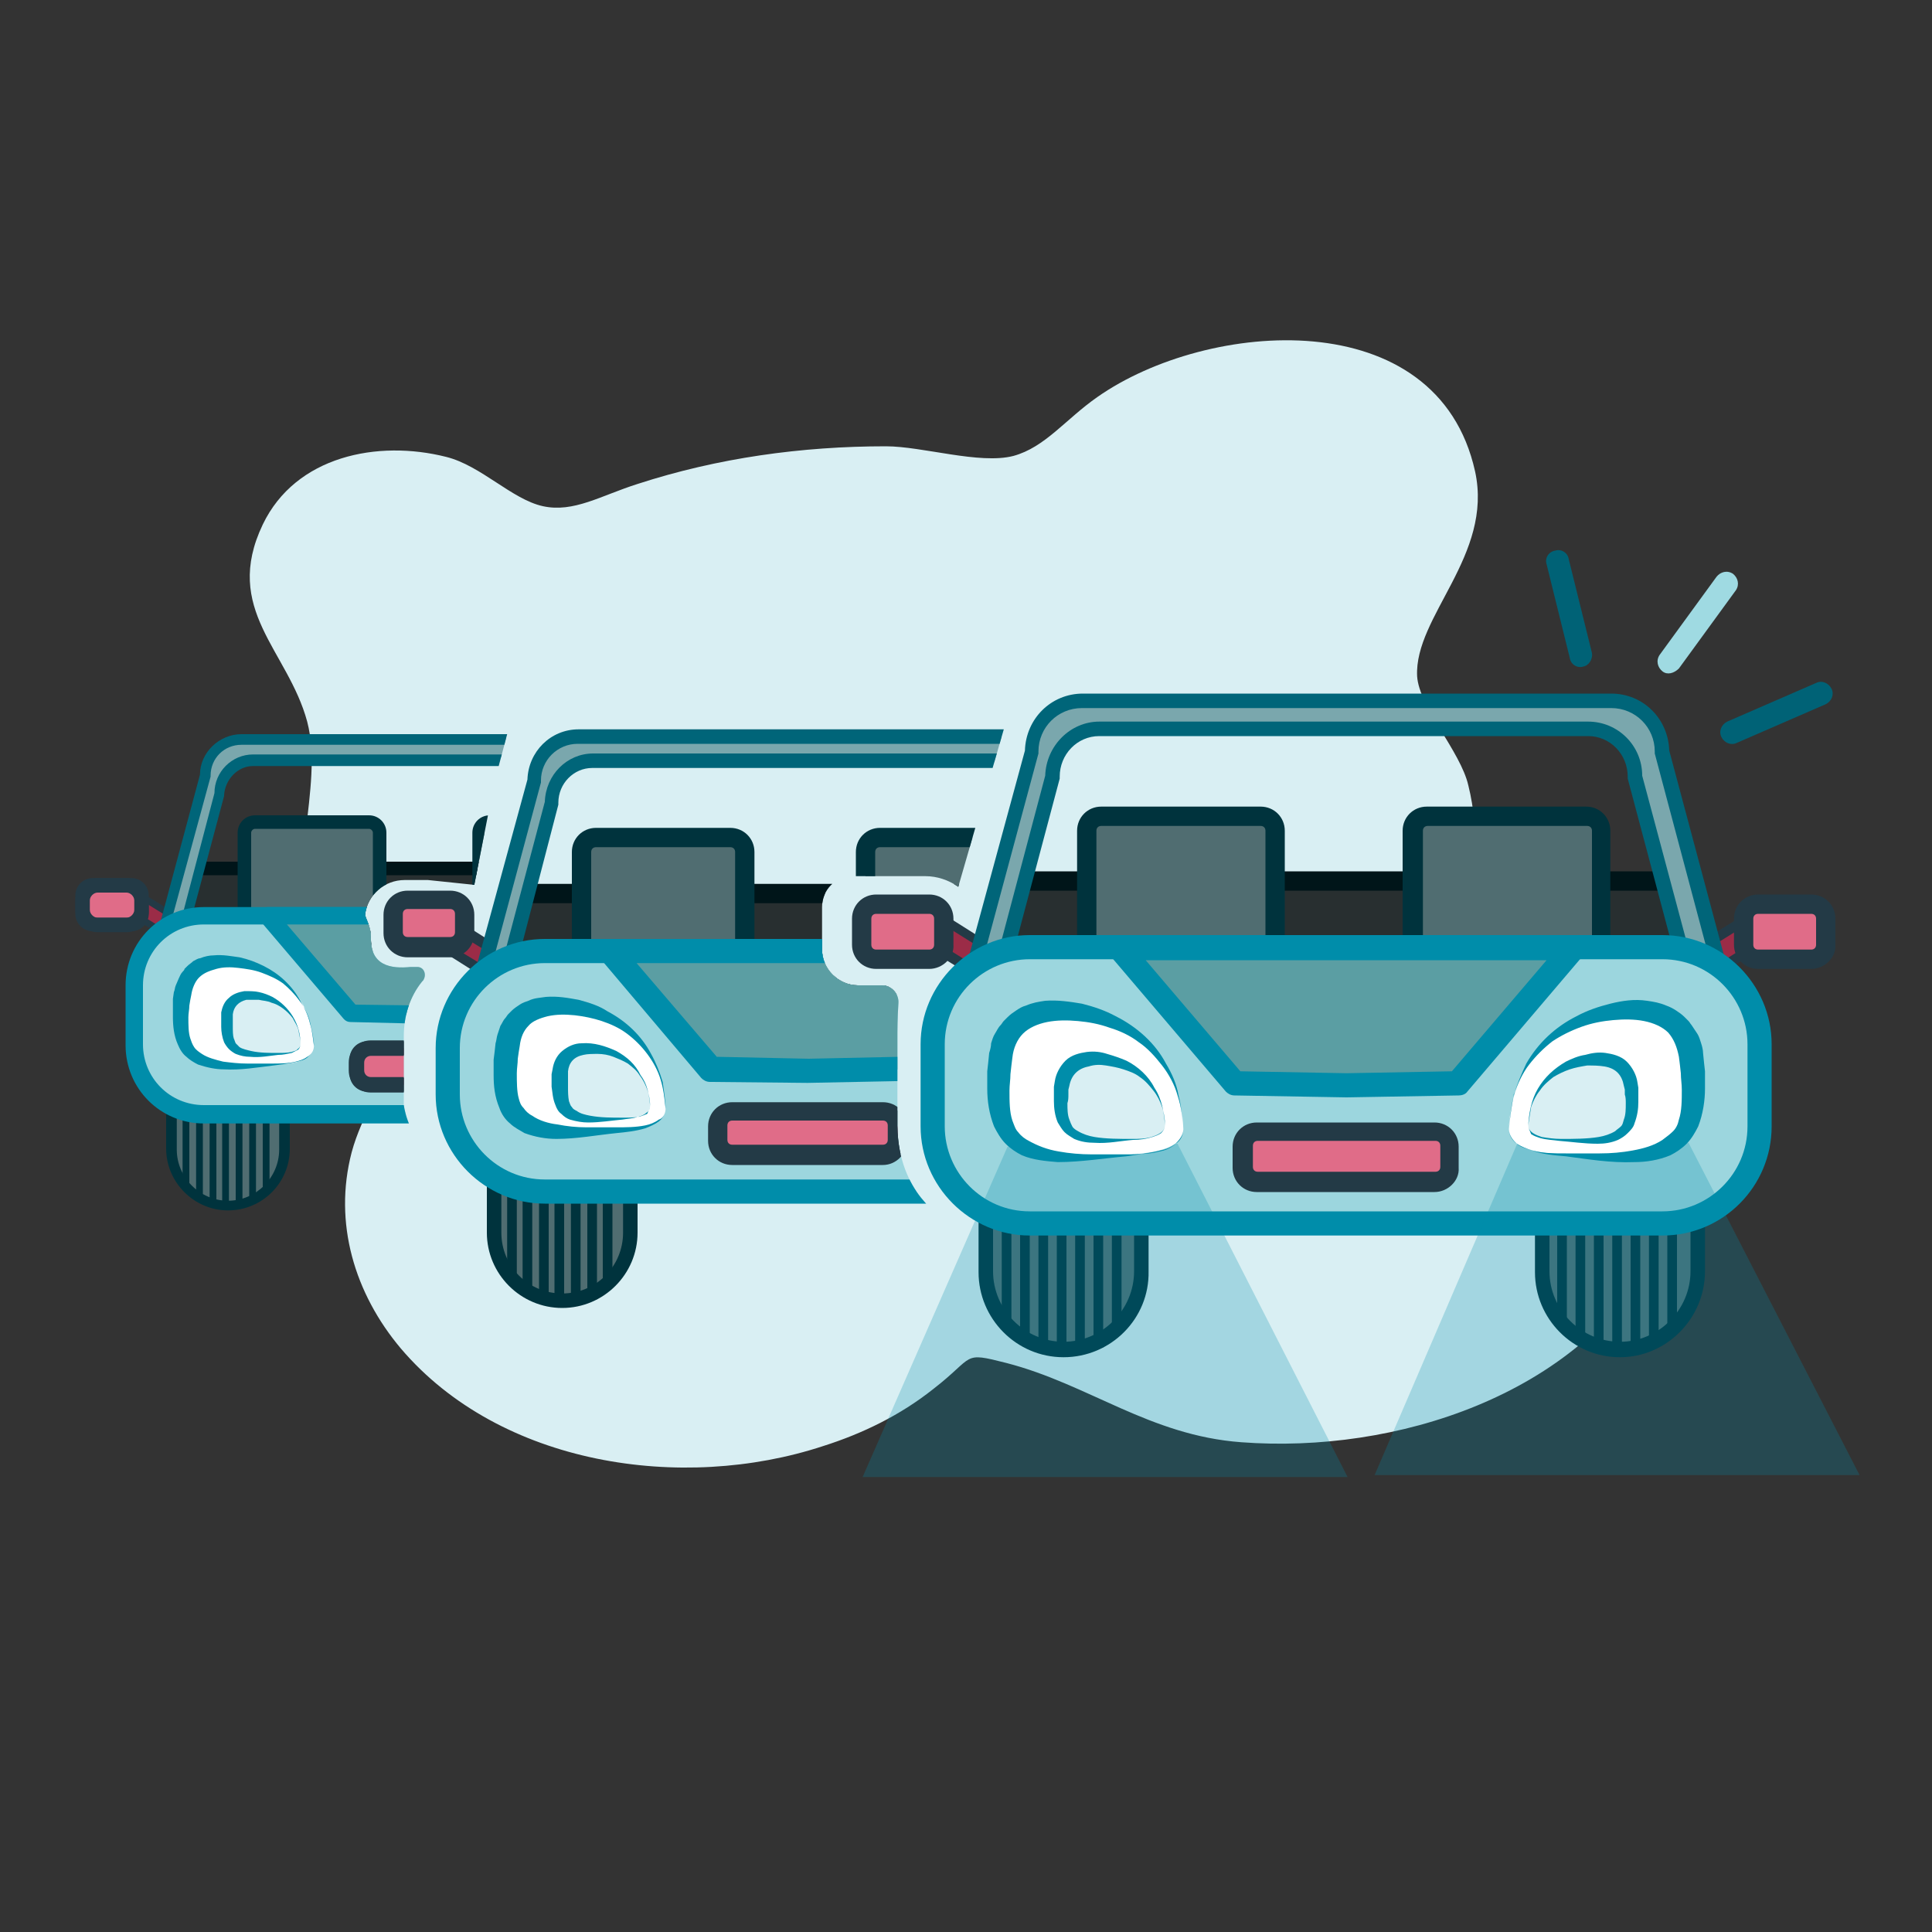 <?xml version="1.0" encoding="utf-8"?>
<!-- Generator: Adobe Illustrator 22.1.0, SVG Export Plug-In . SVG Version: 6.00 Build 0)  -->
<svg version="1.1" id="Capa_1" xmlns="http://www.w3.org/2000/svg" xmlns:xlink="http://www.w3.org/1999/xlink" x="0px" y="0px"
	 viewBox="0 0 200 200" style="enable-background:new 0 0 200 200;" xml:space="preserve">
<rect x="0" y="0" width="200" height="200" fill="#333333" stroke="none"/>
<style type="text/css">
	.st0{fill:#D9EFF3;}
	.st1{fill:#506D71;}
	.st2{fill:#00333D;}
	.st3{fill:#282F30;}
	.st4{fill:#001519;}
	.st5{fill:#9B2C47;}
	.st6{fill:#233A46;}
	.st7{fill:#7AA7AD;}
	.st8{fill:#006579;}
	.st9{fill:#9CD6DE;}
	.st10{fill:#008DAA;}
	.st11{fill:#E06C88;}
	.st12{fill:#9FDAE2;}
	.st13{fill:#006276;}
	.st14{fill:#5B9EA3;}
	.st15{opacity:0.25;}
	.st16{fill:#FFFFFF;}
	.st17{clip-path:url(#SVGID_2_);}
	.st18{fill:#F34F6E;}
	.st19{clip-path:url(#SVGID_4_);}
</style>
<g>
	<g>
		<path class="st0" d="M152.8,88.8c0-2.5-0.2-5.1-0.8-7.5c-0.8-3.5-5.1-8.1-5.3-11.3c-0.3-6.2,7.9-12.5,6-21.2
			c-3.9-17.6-27.7-15.7-39.1-7.7c-3.3,2.3-5.4,5.2-8.7,6.1c-3.5,0.9-9.4-1-13.2-1c-8.7,0-17.4,1.2-25.7,3.9c-3.8,1.2-6.6,3-9.8,2.3
			c-3.2-0.7-6.4-4.2-10-5.1c-7.1-1.8-15.6-0.1-19,7c-4.2,8.8,2.6,13,4.6,20.4c1.8,6.9-2.4,15.6,0.6,24c1.3,3.5,6.1,7.7,6.7,11
			c0.6,3.3-1.6,5.5-2.7,9.6c-1.9,7.3,0.3,14.6,5.1,20.3c10.3,12.1,29.1,14.9,43.7,10.1c4.1-1.3,8-3.2,11.4-5.9
			c4.4-3.4,2.9-3.9,7.6-2.7c8.5,2.2,14.8,7.5,24.3,8.2c15.9,1.2,34.9-4.8,42.9-19.6C180.5,112.8,168.8,95.5,152.8,88.8z"/>
	</g>
</g>
<g>
	<g>
		<path class="st1" d="M110.1,139.7L110.1,139.7c-4.4,0-8.1-3.6-8.1-8.1V124c0-4.4,3.6-8.1,8.1-8.1h0c4.4,0,8.1,3.6,8.1,8.1v7.6
			C118.2,136.1,114.6,139.7,110.1,139.7z"/>
	</g>
	<g>
		<path class="st2" d="M110.1,140.5c-4.9,0-8.8-4-8.8-8.8V124c0-4.9,4-8.8,8.8-8.8s8.8,4,8.8,8.8v7.6
			C119,136.5,115,140.5,110.1,140.5z M110.1,116.7c-4,0-7.3,3.3-7.3,7.3v7.6c0,4,3.3,7.3,7.3,7.3s7.3-3.3,7.3-7.3V124
			C117.4,120,114.1,116.7,110.1,116.7z"/>
	</g>
</g>
<g>
	<g>
		<path class="st1" d="M167.7,139.7L167.7,139.7c-4.4,0-8.1-3.6-8.1-8.1V124c0-4.4,3.6-8.1,8.1-8.1h0c4.4,0,8.1,3.6,8.1,8.1v7.6
			C175.7,136.1,172.1,139.7,167.7,139.7z"/>
	</g>
	<g>
		<path class="st2" d="M167.7,140.5c-4.9,0-8.8-4-8.8-8.8V124c0-4.9,4-8.8,8.8-8.8s8.8,4,8.8,8.8v7.6
			C176.5,136.5,172.5,140.5,167.7,140.5z M167.7,116.7c-4,0-7.3,3.3-7.3,7.3v7.6c0,4,3.3,7.3,7.3,7.3s7.3-3.3,7.3-7.3V124
			C175,120,171.7,116.7,167.7,116.7z"/>
	</g>
</g>
<g>
	<g>
		<rect x="103.7" y="123.8" class="st2" width="1" height="13.8"/>
	</g>
</g>
<g>
	<g>
		<rect x="105.6" y="123.8" class="st2" width="1" height="14.7"/>
	</g>
</g>
<g>
	<g>
		<rect x="107.5" y="123.8" class="st2" width="1" height="15.7"/>
	</g>
</g>
<g>
	<g>
		<rect x="109.4" y="123.8" class="st2" width="1" height="15.7"/>
	</g>
</g>
<g>
	<g>
		<rect x="111.3" y="123.8" class="st2" width="1" height="15.7"/>
	</g>
</g>
<g>
	<g>
		<rect x="113.2" y="123.8" class="st2" width="1" height="15.7"/>
	</g>
</g>
<g>
	<g>
		<rect x="115.1" y="123.8" class="st2" width="1" height="14.3"/>
	</g>
</g>
<g>
	<g>
		<rect x="161.2" y="123.8" class="st2" width="1" height="13.8"/>
	</g>
</g>
<g>
	<g>
		<rect x="163.1" y="123.8" class="st2" width="1" height="14.7"/>
	</g>
</g>
<g>
	<g>
		<rect x="165" y="123.8" class="st2" width="1" height="15.7"/>
	</g>
</g>
<g>
	<g>
		<rect x="166.9" y="123.8" class="st2" width="1" height="15.7"/>
	</g>
</g>
<g>
	<g>
		<rect x="168.8" y="123.8" class="st2" width="1" height="15.7"/>
	</g>
</g>
<g>
	<g>
		<rect x="170.7" y="123.8" class="st2" width="1" height="15.7"/>
	</g>
</g>
<g>
	<g>
		<rect x="172.6" y="123.8" class="st2" width="1" height="14.3"/>
	</g>
</g>
<g>
	<g>
		<rect x="103.9" y="91.2" class="st3" width="69.9" height="10.9"/>
	</g>
	<g>
		<path class="st4" d="M173.8,103.1h-69.9c-0.6,0-1-0.5-1-1V91.2c0-0.6,0.5-1,1-1h69.9c0.6,0,1,0.5,1,1v10.9
			C174.8,102.7,174.4,103.1,173.8,103.1z M104.9,101.1h67.9v-8.9h-67.9V101.1z"/>
	</g>
</g>
<g>
	<g>
		<path class="st1" d="M129,101.2h-13.5c-1.7,0-3-1.3-3-3V87.5c0-1.7,1.3-3,3-3H129c1.7,0,3,1.3,3,3v10.6
			C132,99.8,130.6,101.2,129,101.2z"/>
	</g>
	<g>
		<path class="st2" d="M130.5,102.2H114c-1.4,0-2.5-1.1-2.5-2.5V86c0-1.4,1.1-2.5,2.5-2.5h16.5c1.4,0,2.5,1.1,2.5,2.5v13.6
			C133,101,131.9,102.2,130.5,102.2z M114,85.5c-0.3,0-0.5,0.2-0.5,0.5v13.6c0,0.3,0.2,0.5,0.5,0.5h16.5c0.3,0,0.5-0.2,0.5-0.5V86
			c0-0.3-0.2-0.5-0.5-0.5H114z"/>
	</g>
</g>
<g>
	<g>
		<path class="st1" d="M162.7,101.2h-13.5c-1.7,0-3-1.3-3-3V87.5c0-1.7,1.3-3,3-3h13.5c1.6,0,3,1.3,3,3v10.6
			C165.7,99.8,164.4,101.2,162.7,101.2z"/>
	</g>
	<g>
		<path class="st2" d="M164.2,102.2h-16.5c-1.4,0-2.5-1.1-2.5-2.5V86c0-1.4,1.1-2.5,2.5-2.5h16.5c1.4,0,2.5,1.1,2.5,2.5v13.6
			C166.8,101,165.6,102.2,164.2,102.2z M147.8,85.5c-0.3,0-0.5,0.2-0.5,0.5v13.6c0,0.3,0.2,0.5,0.5,0.5h16.5c0.3,0,0.5-0.2,0.5-0.5
			V86c0-0.3-0.2-0.5-0.5-0.5H147.8z"/>
	</g>
</g>
<g>
	<g>
		
			<rect x="177.6" y="94.5" transform="matrix(-0.529 -0.849 0.849 -0.529 190.671 301.566)" class="st5" width="2.9" height="6.7"/>
	</g>
	<g>
		<path class="st6" d="M177,101.3c-0.2,0-0.3-0.1-0.4-0.2l-1.5-2.4c-0.1-0.1-0.1-0.3-0.1-0.4c0-0.1,0.1-0.2,0.2-0.3l5.7-3.5
			c0.2-0.1,0.6-0.1,0.7,0.2l1.5,2.4c0.1,0.1,0.1,0.3,0.1,0.4c0,0.1-0.1,0.2-0.2,0.3l-5.7,3.5C177.2,101.3,177.1,101.3,177,101.3z
			 M176.2,98.6l1,1.6l4.8-3l-1-1.6L176.2,98.6z"/>
	</g>
</g>
<g>
	<g>
		
			<rect x="97.7" y="94.5" transform="matrix(0.529 -0.849 0.849 0.529 -36.307 130.303)" class="st5" width="2.9" height="6.7"/>
	</g>
	<g>
		<path class="st6" d="M101.2,101.3c-0.1,0-0.2,0-0.3-0.1l-5.7-3.5c-0.1-0.1-0.2-0.2-0.2-0.3c0-0.1,0-0.3,0.1-0.4l1.5-2.4
			c0.1-0.2,0.5-0.3,0.7-0.2L103,98c0.1,0.1,0.2,0.2,0.2,0.3c0,0.1,0,0.3-0.1,0.4l-1.5,2.4C101.6,101.2,101.4,101.3,101.2,101.3z
			 M96.3,97.1l4.8,3l1-1.6l-4.8-3L96.3,97.1z"/>
	</g>
</g>
<g>
	<g>
		<g>
			<path class="st7" d="M178.1,101.2l-6.2-23.3h0c0-2.9-2.4-5.2-5.2-5.2H112c-2.9,0-5.2,2.4-5.2,5.2h0l-6.2,22.9h3l5.4-20.3h0
				c0-2.7,2.2-5,4.9-5h50.6c2.7,0,4.9,2.2,4.9,5h0l5,18.8"/>
		</g>
		<g>
			<path class="st8" d="M103.6,101.5h-3c-0.2,0-0.5-0.1-0.6-0.3c-0.1-0.2-0.2-0.4-0.1-0.7l6.2-22.8c0.1-3.3,2.7-5.9,6-5.9h54.7
				c3.3,0,5.9,2.6,6,5.9l6.2,23.2l-1.5,0.4l-6.2-23.3c0-0.1,0-0.1,0-0.2c0-2.5-2-4.5-4.5-4.5H112c-2.5,0-4.5,2-4.5,4.5
				c0,0.1,0,0.1,0,0.2l-5.9,21.9h1.4l5.2-19.6c0.1-3.1,2.6-5.6,5.6-5.6h50.6c3.1,0,5.6,2.5,5.6,5.6l5,18.7l-1.5,0.4l-5-18.8
				c0-0.1,0-0.1,0-0.2c0-2.3-1.8-4.2-4.1-4.2h-50.6c-2.3,0-4.1,1.9-4.1,4.2c0,0.1,0,0.1,0,0.2l-5.4,20.3
				C104.2,101.3,103.9,101.5,103.6,101.5z"/>
		</g>
	</g>
</g>
<g>
	<g>
		<path class="st9" d="M172.9,126.6h-67c-5.1,0-9.3-4.2-9.3-9.3v-10c0-5.1,4.2-9.3,9.3-9.3h67c5.1,0,9.3,4.2,9.3,9.3v10
			C182.2,122.4,178,126.6,172.9,126.6z"/>
	</g>
	<g>
		<path class="st10" d="M172.1,127.9h-65.5c-6.2,0-11.3-5.1-11.3-11.3v-8.5c0-6.2,5.1-11.3,11.3-11.3h65.5c6.2,0,11.3,5.1,11.3,11.3
			v8.5C183.4,122.8,178.4,127.9,172.1,127.9z M106.6,99.3c-4.8,0-8.8,3.9-8.8,8.8v8.5c0,4.8,3.9,8.8,8.8,8.8h65.5
			c4.8,0,8.8-3.9,8.8-8.8v-8.5c0-4.8-3.9-8.8-8.8-8.8H106.6z"/>
	</g>
</g>
<g>
	<g>
		<path class="st11" d="M94.9,99.3H92c-1.6,0-2.9-1.3-2.9-2.9l0,0c0-1.6,1.3-2.9,2.9-2.9h2.9c1.6,0,2.9,1.3,2.9,2.9l0,0
			C97.7,98,96.5,99.3,94.9,99.3z"/>
		<path class="st6" d="M96.2,100.1h-5.4c-1.3,0-2.3-1.1-2.3-2.3v-2.6c0-1.3,1.1-2.3,2.3-2.3h5.4c1.3,0,2.3,1.1,2.3,2.3v2.6
			C98.5,99,97.5,100.1,96.2,100.1z M90.8,94.3c-0.4,0-0.8,0.4-0.8,0.8v2.6c0,0.4,0.4,0.8,0.8,0.8h5.4c0.4,0,0.8-0.4,0.8-0.8v-2.6
			c0-0.4-0.4-0.8-0.8-0.8H90.8z"/>
	</g>
	<g>
		<path class="st6" d="M96.2,100.3h-5.5c-1.4,0-2.5-1.1-2.5-2.5v-2.7c0-1.4,1.1-2.5,2.5-2.5h5.5c1.4,0,2.5,1.1,2.5,2.5v2.7
			C98.8,99.1,97.6,100.3,96.2,100.3z M90.7,94.6c-0.3,0-0.5,0.2-0.5,0.5v2.7c0,0.3,0.2,0.5,0.5,0.5h5.5c0.3,0,0.5-0.2,0.5-0.5v-2.7
			c0-0.3-0.2-0.5-0.5-0.5H90.7z"/>
	</g>
</g>
<g>
	<g>
		<path class="st11" d="M183.3,99.3h2.9c1.6,0,2.9-1.3,2.9-2.9l0,0c0-1.6-1.3-2.9-2.9-2.9h-2.9c-1.6,0-2.9,1.3-2.9,2.9l0,0
			C180.5,98,181.8,99.3,183.3,99.3z"/>
		<path class="st6" d="M187.5,100.1h-5.4c-1.3,0-2.3-1.1-2.3-2.3v-2.6c0-1.3,1.1-2.3,2.3-2.3h5.4c1.3,0,2.3,1.1,2.3,2.3v2.6
			C189.8,99,188.8,100.1,187.5,100.1z M182.1,94.3c-0.4,0-0.8,0.4-0.8,0.8v2.6c0,0.4,0.4,0.8,0.8,0.8h5.4c0.4,0,0.8-0.4,0.8-0.8
			v-2.6c0-0.4-0.4-0.8-0.8-0.8H182.1z"/>
	</g>
	<g>
		<path class="st6" d="M187.5,100.3H182c-1.4,0-2.5-1.1-2.5-2.5v-2.7c0-1.4,1.1-2.5,2.5-2.5h5.5c1.4,0,2.5,1.1,2.5,2.5v2.7
			C190.1,99.1,188.9,100.3,187.5,100.3z M182,94.6c-0.3,0-0.5,0.2-0.5,0.5v2.7c0,0.3,0.2,0.5,0.5,0.5h5.5c0.3,0,0.5-0.2,0.5-0.5
			v-2.7c0-0.3-0.2-0.5-0.5-0.5H182z"/>
	</g>
</g>
<g>
	<g>
		<path class="st11" d="M147.4,122.3h-16.2c-1.4,0-2.6-1.2-2.6-2.6v0c0-1.4,1.2-2.6,2.6-2.6h16.2c1.4,0,2.6,1.2,2.6,2.6v0
			C150.1,121.2,148.9,122.3,147.4,122.3z"/>
		<path class="st6" d="M148.5,123.1h-18.3c-1.3,0-2.3-1.1-2.3-2.3v-2.1c0-1.3,1.1-2.3,2.3-2.3h18.3c1.3,0,2.3,1.1,2.3,2.3v2.1
			C150.8,122.1,149.8,123.1,148.5,123.1z M130.2,117.9c-0.4,0-0.8,0.4-0.8,0.8v2.1c0,0.4,0.4,0.8,0.8,0.8h18.3
			c0.4,0,0.8-0.4,0.8-0.8v-2.1c0-0.4-0.4-0.8-0.8-0.8H130.2z"/>
	</g>
	<g>
		<path class="st6" d="M148.5,123.4h-18.4c-1.4,0-2.5-1.1-2.5-2.5v-2.2c0-1.4,1.1-2.5,2.5-2.5h18.4c1.4,0,2.5,1.1,2.5,2.5v2.2
			C151.1,122.2,149.9,123.4,148.5,123.4z M130.2,118.1c-0.3,0-0.5,0.2-0.5,0.5v2.2c0,0.3,0.2,0.5,0.5,0.5h18.4
			c0.3,0,0.5-0.2,0.5-0.5v-2.2c0-0.3-0.2-0.5-0.5-0.5H130.2z"/>
	</g>
</g>
<g>
	<g>
		<path class="st12" d="M172.1,69.5L172.1,69.5c-0.5-0.4-0.7-1.1-0.3-1.7l5.9-8.1c0.4-0.5,1.1-0.7,1.7-0.3v0
			c0.5,0.4,0.7,1.1,0.3,1.7l-5.9,8.1C173.3,69.7,172.6,69.9,172.1,69.5z"/>
	</g>
</g>
<g>
	<g>
		<path class="st13" d="M163.9,69L163.9,69c-0.6,0.2-1.3-0.2-1.4-0.9l-2.4-9.7c-0.2-0.6,0.2-1.3,0.9-1.4l0,0
			c0.6-0.2,1.3,0.2,1.4,0.9l2.4,9.7C164.9,68.2,164.5,68.9,163.9,69z"/>
	</g>
</g>
<g>
	<g>
		<path class="st13" d="M178.2,76.3L178.2,76.3c-0.3-0.6,0-1.3,0.6-1.6l9.2-4c0.6-0.3,1.3,0,1.6,0.6l0,0c0.3,0.6,0,1.3-0.6,1.6
			l-9.2,4C179.2,77.2,178.5,76.9,178.2,76.3z"/>
	</g>
</g>
<g>
	<g>
		<polygon class="st14" points="162.9,98.1 139.4,98.1 139.4,98.1 115.9,98.1 127.8,112.1 139.4,112.3 139.4,112.3 139.4,112.3 
			139.4,112.3 139.4,112.3 150.9,112.1 		"/>
	</g>
	<g>
		<path class="st10" d="M139.4,113.6l-11.6-0.2c-0.4,0-0.7-0.2-0.9-0.4l-12-14.1c-0.3-0.4-0.4-0.9-0.2-1.4c0.2-0.4,0.7-0.7,1.2-0.7
			h47c0.5,0,0.9,0.3,1.2,0.7c0.2,0.4,0.1,1-0.2,1.4l-12,14.1c-0.2,0.3-0.6,0.4-0.9,0.4L139.4,113.6z M128.4,110.9l11,0.2l10.9-0.2
			l9.8-11.5h-41.5L128.4,110.9z"/>
	</g>
</g>
<g class="st15">
	<g>
		<polygon class="st10" points="104.3,118.7 121.9,118.4 139.5,152.9 89.3,152.9 		"/>
	</g>
</g>
<g class="st15">
	<g>
		<polygon class="st10" points="157.1,118.3 174.8,118.3 192.5,152.7 142.3,152.7 		"/>
	</g>
</g>
<g>
	<g>
		<g>
			<path class="st16" d="M122.5,116.9c-0.2-6.3-4.2-10.8-10.3-12.1c-4.4-0.9-8.3,0.1-8.7,5.3c-0.2,2.2-0.4,5.5,1,7.3
				c2.3,3,8.3,2.4,11.7,2.2C117.9,119.4,122.4,119.4,122.5,116.9z"/>
		</g>
	</g>
	<g>
		<g>
			<path class="st10" d="M122.5,116.9c-0.1-1.2-0.2-2.3-0.6-3.5c-0.3-1.1-0.9-2.2-1.6-3.1c-0.7-0.9-1.5-1.8-2.4-2.4
				c-0.9-0.7-2-1.2-3-1.5c-1.1-0.4-2.2-0.6-3.3-0.7c-1.1-0.1-2.2-0.1-3.2,0.1c-1,0.2-1.9,0.6-2.5,1.2c-0.6,0.6-1,1.5-1.1,2.5
				l-0.1,0.8l-0.1,0.9c0,0.6-0.1,1.1-0.1,1.7c0,1.1,0,2.2,0.3,3.1c0.2,0.5,0.3,0.9,0.6,1.2c0.3,0.4,0.7,0.7,1.1,0.9
				c0.9,0.5,1.9,0.9,3.1,1.1c1.1,0.2,2.3,0.3,3.4,0.3c1.2,0,2.3,0,3.5,0c1.2,0,2.4,0,3.5-0.3c0.6-0.1,1.1-0.3,1.6-0.7
				C122.1,118,122.5,117.5,122.5,116.9z M122.5,116.9c0,0.6-0.3,1.2-0.8,1.5c-0.5,0.4-1,0.6-1.6,0.7c-1.1,0.3-2.3,0.4-3.5,0.6
				c-2.3,0.2-4.7,0.6-7.1,0.6c-1.2-0.1-2.5-0.2-3.7-0.7c-0.6-0.3-1.2-0.7-1.7-1.2c-0.5-0.5-0.9-1.2-1.2-1.8
				c-0.5-1.3-0.7-2.6-0.7-3.9c0-0.6,0-1.2,0-1.8l0.1-0.9l0.1-1c0.1-0.3,0.2-0.7,0.2-1c0.1-0.3,0.2-0.7,0.4-1
				c0.2-0.3,0.3-0.6,0.6-0.9c0.1-0.1,0.2-0.3,0.3-0.4l0.4-0.4c0.3-0.3,0.6-0.5,0.9-0.7c0.3-0.2,0.6-0.4,1-0.5c0.7-0.3,1.3-0.4,2-0.5
				c1.3-0.1,2.6,0.1,3.8,0.3c1.2,0.3,2.4,0.7,3.5,1.3c2.2,1.1,4.1,2.8,5.2,4.9c0.6,1,1.1,2.1,1.3,3.3
				C122.3,114.5,122.4,115.7,122.5,116.9z"/>
		</g>
	</g>
</g>
<g>
	<g>
		<g>
			<path class="st16" d="M156.2,116.9c0.2-6.3,4.2-10.8,10.3-12.1c4.4-0.9,8.3,0.1,8.7,5.3c0.2,2.2,0.4,5.5-1,7.3
				c-2.3,3-8.3,2.4-11.7,2.2C160.8,119.4,156.3,119.4,156.2,116.9z"/>
		</g>
	</g>
	<g>
		<g>
			<path class="st10" d="M156.2,116.9c0.1-1.2,0.2-2.3,0.5-3.5c0.3-1.1,0.8-2.2,1.3-3.3c1.2-2.1,3-3.8,5.2-4.9
				c1.1-0.6,2.3-1,3.5-1.3c1.2-0.3,2.5-0.5,3.8-0.3c0.7,0.1,1.3,0.2,2,0.5c0.3,0.1,0.7,0.3,1,0.5c0.3,0.2,0.6,0.4,0.9,0.7l0.4,0.4
				c0.1,0.1,0.2,0.3,0.3,0.4c0.2,0.3,0.4,0.6,0.6,0.9c0.2,0.3,0.3,0.7,0.4,1c0.1,0.3,0.2,0.7,0.2,1l0.1,1l0.1,0.9c0,0.6,0,1.2,0,1.8
				c0,1.2-0.2,2.6-0.7,3.9c-0.3,0.6-0.7,1.3-1.2,1.8c-0.5,0.5-1.1,0.9-1.7,1.2c-1.2,0.5-2.5,0.7-3.7,0.7c-2.5,0.1-4.8-0.3-7.1-0.6
				c-1.2-0.1-2.4-0.2-3.5-0.6c-0.6-0.2-1.1-0.4-1.6-0.7C156.6,118,156.2,117.5,156.2,116.9z M156.2,116.9c0,0.6,0.3,1.1,0.8,1.5
				c0.5,0.4,1,0.5,1.6,0.7c1.1,0.3,2.3,0.3,3.5,0.3c1.2,0,2.4,0,3.5,0c1.2,0,2.3-0.1,3.4-0.3c1.1-0.2,2.2-0.5,3.1-1.1
				c0.4-0.3,0.8-0.6,1.1-0.9c0.3-0.3,0.5-0.7,0.6-1.2c0.3-0.9,0.3-2,0.3-3.1c0-0.6-0.1-1.1-0.1-1.7l-0.1-0.9l-0.1-0.8
				c-0.2-1-0.5-1.8-1.1-2.5c-0.6-0.6-1.5-1-2.5-1.2c-1-0.2-2.1-0.2-3.2-0.1c-1.1,0.1-2.2,0.3-3.3,0.7c-1.1,0.4-2.1,0.9-3,1.5
				c-0.9,0.7-1.7,1.5-2.4,2.4c-0.7,0.9-1.2,2-1.6,3.1C156.5,114.5,156.3,115.7,156.2,116.9z"/>
		</g>
	</g>
</g>
<g>
	<g>
		<g>
			<path class="st0" d="M120.6,116.5c-0.1-3.6-2.3-6.1-5.8-6.7c-2.5-0.5-4.6,0-4.9,2.9c-0.1,1.2-0.2,3.1,0.6,4.1
				c1.3,1.7,4.6,1.3,6.6,1.2C118.1,117.9,120.5,117.9,120.6,116.5z"/>
		</g>
	</g>
	<g>
		<g>
			<path class="st10" d="M120.6,116.5c0-0.7-0.1-1.3-0.3-1.9c-0.2-0.6-0.5-1.2-0.9-1.7c-0.4-0.5-0.8-1-1.4-1.4
				c-0.5-0.4-1.1-0.6-1.7-0.8c-0.6-0.2-1.2-0.3-1.8-0.4c-0.6-0.1-1.2-0.1-1.8,0.1c-1.1,0.2-1.8,0.9-2,2l-0.1,0.4l0,0.5
				c0,0.3,0,0.6-0.1,0.9c0,0.6,0,1.2,0.2,1.7c0.1,0.3,0.2,0.5,0.3,0.7c0.1,0.2,0.4,0.4,0.6,0.5c0.5,0.3,1.1,0.5,1.7,0.6
				c1.2,0.2,2.6,0.2,3.9,0.2c0.7,0,1.3,0,2-0.2c0.3-0.1,0.6-0.2,0.9-0.4C120.4,117.1,120.6,116.8,120.6,116.5z M120.6,116.5
				c0,0.3-0.2,0.6-0.4,0.8c-0.3,0.2-0.6,0.3-0.9,0.4c-0.6,0.2-1.3,0.3-2,0.3c-1.3,0.1-2.6,0.4-4,0.3c-0.7,0-1.4-0.1-2.1-0.4
				c-0.3-0.2-0.7-0.4-1-0.7c-0.3-0.3-0.5-0.7-0.7-1c-0.3-0.7-0.4-1.5-0.4-2.2c0-0.4,0-0.7,0-1l0-0.5l0.1-0.6
				c0.1-0.7,0.5-1.5,1.1-2.1c0.6-0.6,1.5-0.8,2.2-0.9c0.8-0.1,1.5,0,2.1,0.2c0.7,0.2,1.3,0.4,2,0.7c1.2,0.6,2.3,1.6,2.9,2.8
				C120.3,113.8,120.5,115.2,120.6,116.5z"/>
		</g>
	</g>
</g>
<g>
	<g>
		<g>
			<path class="st0" d="M158.2,116.5c0.1-3.6,2.3-6.1,5.8-6.7c2.5-0.5,4.6,0,4.9,2.9c0.1,1.2,0.2,3.1-0.6,4.1
				c-1.3,1.7-4.6,1.3-6.6,1.2C160.8,117.9,158.3,117.9,158.2,116.5z"/>
		</g>
	</g>
	<g>
		<g>
			<path class="st10" d="M158.2,116.5c0.1-1.3,0.3-2.6,1-3.8c0.7-1.2,1.7-2.1,2.9-2.8c0.6-0.3,1.3-0.6,2-0.7
				c0.7-0.2,1.4-0.3,2.1-0.2c0.7,0.1,1.6,0.3,2.2,0.9c0.6,0.6,1,1.4,1.1,2.1l0.1,0.6l0,0.5c0,0.3,0,0.7,0,1c0,0.7-0.1,1.4-0.4,2.2
				c-0.1,0.4-0.4,0.7-0.7,1c-0.3,0.3-0.6,0.5-1,0.7c-0.7,0.3-1.4,0.4-2.1,0.4c-1.4,0-2.7-0.2-4-0.3c-0.7-0.1-1.3-0.1-2-0.3
				c-0.3-0.1-0.6-0.2-0.9-0.4C158.4,117.1,158.2,116.8,158.2,116.5z M158.2,116.5c0,0.3,0.2,0.6,0.5,0.8c0.3,0.2,0.6,0.3,0.9,0.4
				c0.6,0.1,1.3,0.2,2,0.2c1.3,0,2.7,0,3.9-0.2c0.6-0.1,1.2-0.3,1.7-0.6c0.2-0.2,0.4-0.3,0.6-0.5c0.2-0.2,0.2-0.4,0.3-0.7
				c0.2-0.5,0.2-1.1,0.2-1.7c0-0.3,0-0.6-0.1-0.9l0-0.5l-0.1-0.4c-0.2-1.1-0.8-1.8-2-2c-0.6-0.1-1.2-0.1-1.8-0.1
				c-0.6,0.1-1.2,0.2-1.8,0.4c-0.6,0.2-1.2,0.5-1.7,0.8c-0.5,0.4-1,0.8-1.4,1.4c-0.4,0.5-0.7,1.1-0.9,1.7
				C158.4,115.2,158.3,115.8,158.2,116.5z"/>
		</g>
	</g>
</g>
<g>
	<defs>
		<path id="SVGID_1_" d="M95.2,131.1l2.5-5c0,0-4.7-2.5-4.8-9.5v-9.7c0,0,0-1.6,0.1-3c0.1-1-0.7-1.9-1.7-1.9h-2.5
			c-2,0-3.7-1.7-3.7-3.7v-4.4c0-1.8,1.4-3.2,3.2-3.2h7.5c1.2,0,2.4,0.4,3.4,1.1h0l6.1-21.1h22.6L92,60.2c0,0-54,5.8-54.2,6.2
			c-0.1,0.4-19.8,27-19.9,27.4c-0.1,0.4-6,52.4-6,52.4l6.1,21.7l48.3,1.6l18.8-14.7L95.2,131.1z"/>
	</defs>
	<clipPath id="SVGID_2_">
		<use xlink:href="#SVGID_1_"  style="overflow:visible;"/>
	</clipPath>
	<g class="st17">
		<g>
			<path class="st1" d="M58.2,134.7L58.2,134.7c-3.9,0-7-3.2-7-7V121c0-3.9,3.2-7,7-7h0c3.9,0,7,3.2,7,7v6.6
				C65.2,131.5,62,134.7,58.2,134.7z"/>
		</g>
		<g>
			<path class="st2" d="M58.2,135.4c-4.3,0-7.8-3.5-7.8-7.8V121c0-4.3,3.5-7.8,7.8-7.8s7.8,3.5,7.8,7.8v6.6
				C66,131.9,62.5,135.4,58.2,135.4z M58.2,114.7c-3.5,0-6.3,2.8-6.3,6.3v6.6c0,3.5,2.8,6.3,6.3,6.3c3.5,0,6.3-2.8,6.3-6.3V121
				C64.4,117.6,61.6,114.7,58.2,114.7z"/>
		</g>
	</g>
	<g class="st17">
		<g>
			<path class="st1" d="M108.2,134.7L108.2,134.7c-3.9,0-7-3.2-7-7V121c0-3.9,3.2-7,7-7h0c3.9,0,7,3.2,7,7v6.6
				C115.3,131.5,112.1,134.7,108.2,134.7z"/>
		</g>
		<g>
			<path class="st2" d="M108.2,135.4c-4.3,0-7.8-3.5-7.8-7.8V121c0-4.3,3.5-7.8,7.8-7.8c4.3,0,7.8,3.5,7.8,7.8v6.6
				C116,131.9,112.5,135.4,108.2,135.4z M108.2,114.7c-3.5,0-6.3,2.8-6.3,6.3v6.6c0,3.5,2.8,6.3,6.3,6.3c3.5,0,6.3-2.8,6.3-6.3V121
				C114.5,117.6,111.7,114.7,108.2,114.7z"/>
		</g>
	</g>
	<g class="st17">
		<g>
			<rect x="52.5" y="120.8" class="st2" width="1" height="12"/>
		</g>
	</g>
	<g class="st17">
		<g>
			<rect x="54.1" y="120.8" class="st2" width="1" height="12.8"/>
		</g>
	</g>
	<g class="st17">
		<g>
			<rect x="55.8" y="120.8" class="st2" width="1" height="13.7"/>
		</g>
	</g>
	<g class="st17">
		<g>
			<rect x="57.4" y="120.8" class="st2" width="1" height="13.7"/>
		</g>
	</g>
	<g class="st17">
		<g>
			<rect x="59.1" y="120.8" class="st2" width="1" height="13.7"/>
		</g>
	</g>
	<g class="st17">
		<g>
			<rect x="60.8" y="120.8" class="st2" width="1" height="13.7"/>
		</g>
	</g>
	<g class="st17">
		<g>
			<rect x="62.4" y="120.8" class="st2" width="1" height="12.4"/>
		</g>
	</g>
	<g class="st17">
		<g>
			<rect x="102.5" y="120.8" class="st2" width="1" height="12"/>
		</g>
	</g>
	<g class="st17">
		<g>
			<rect x="104.2" y="120.8" class="st2" width="1" height="12.8"/>
		</g>
	</g>
	<g class="st17">
		<g>
			<rect x="105.8" y="120.8" class="st2" width="1" height="13.7"/>
		</g>
	</g>
	<g class="st17">
		<g>
			<rect x="107.5" y="120.8" class="st2" width="1" height="13.7"/>
		</g>
	</g>
	<g class="st17">
		<g>
			<rect x="109.2" y="120.8" class="st2" width="1" height="13.7"/>
		</g>
	</g>
	<g class="st17">
		<g>
			<rect x="110.8" y="120.8" class="st2" width="1" height="13.7"/>
		</g>
	</g>
	<g class="st17">
		<g>
			<rect x="112.5" y="120.8" class="st2" width="1" height="12.4"/>
		</g>
	</g>
	<g class="st17">
		<g>
			<rect x="52.8" y="92.5" class="st3" width="60.8" height="9.5"/>
		</g>
		<g>
			<path class="st4" d="M113.6,103H52.8c-0.6,0-1-0.5-1-1v-9.5c0-0.6,0.5-1,1-1h60.8c0.6,0,1,0.5,1,1v9.5
				C114.6,102.5,114.2,103,113.6,103z M53.8,101h58.8v-7.5H53.8V101z"/>
		</g>
	</g>
	<g class="st17">
		<g>
			<path class="st1" d="M74.2,101.2h-11c-1.7,0-3-1.3-3-3v-8.5c0-1.6,1.3-3,3-3h11c1.7,0,3,1.4,3,3v8.5
				C77.2,99.8,75.8,101.2,74.2,101.2z"/>
		</g>
		<g>
			<path class="st2" d="M75.7,102.2H61.7c-1.4,0-2.5-1.1-2.5-2.5V88.2c0-1.4,1.1-2.5,2.5-2.5h13.9c1.4,0,2.5,1.1,2.5,2.5v11.4
				C78.2,101,77.1,102.2,75.7,102.2z M61.7,87.7c-0.3,0-0.5,0.2-0.5,0.5v11.4c0,0.3,0.2,0.5,0.5,0.5h13.9c0.3,0,0.5-0.2,0.5-0.5
				V88.2c0-0.3-0.2-0.5-0.5-0.5H61.7z"/>
		</g>
	</g>
	<g class="st17">
		<g>
			<path class="st1" d="M103.6,101.2h-11c-1.7,0-3-1.3-3-3v-8.5c0-1.6,1.3-3,3-3h11c1.7,0,3,1.4,3,3v8.5
				C106.6,99.8,105.2,101.2,103.6,101.2z"/>
		</g>
		<g>
			<path class="st2" d="M105,102.2H91.1c-1.4,0-2.5-1.1-2.5-2.5V88.2c0-1.4,1.1-2.5,2.5-2.5H105c1.4,0,2.5,1.1,2.5,2.5v11.4
				C107.6,101,106.4,102.2,105,102.2z M91.1,87.7c-0.3,0-0.5,0.2-0.5,0.5v11.4c0,0.3,0.2,0.5,0.5,0.5H105c0.3,0,0.5-0.2,0.5-0.5
				V88.2c0-0.3-0.2-0.5-0.5-0.5H91.1z"/>
		</g>
	</g>
	<g class="st17">
		<g>
			
				<rect x="116.9" y="95.4" transform="matrix(-0.529 -0.849 0.849 -0.529 97.199 250.487)" class="st5" width="2.5" height="5.8"/>
		</g>
		<g>
			<path class="st6" d="M116.3,101.3c-0.2,0-0.3-0.1-0.4-0.2l-1.3-2.1c-0.1-0.1-0.1-0.3-0.1-0.4c0-0.1,0.1-0.2,0.2-0.3l4.9-3.1
				c0.2-0.1,0.6-0.1,0.7,0.2l1.3,2.1c0.1,0.1,0.1,0.3,0.1,0.4c0,0.1-0.1,0.2-0.2,0.3l-4.9,3.1C116.5,101.3,116.4,101.3,116.3,101.3z
				 M115.7,98.9l0.8,1.2l4.1-2.5l-0.8-1.2L115.7,98.9z"/>
		</g>
	</g>
	<g class="st17">
		<g>
			
				<rect x="47.4" y="95.4" transform="matrix(0.529 -0.849 0.849 0.529 -60.477 87.606)" class="st5" width="2.5" height="5.8"/>
		</g>
		<g>
			<path class="st6" d="M50.4,101.3c-0.1,0-0.2,0-0.3-0.1l-4.9-3.1c-0.1-0.1-0.2-0.2-0.2-0.3c0-0.1,0-0.3,0.1-0.4l1.3-2.1
				c0.1-0.2,0.5-0.3,0.7-0.2l4.9,3.1c0.1,0.1,0.2,0.2,0.2,0.3c0,0.1,0,0.3-0.1,0.4l-1.3,2.1C50.8,101.3,50.6,101.3,50.4,101.3z
				 M46.2,97.6l4.1,2.5l0.8-1.2L47,96.4L46.2,97.6z"/>
		</g>
	</g>
	<g class="st17">
		<g>
			<g>
				<path class="st7" d="M117.3,101.2l-5.4-20.3h0c0-2.5-2.1-4.6-4.6-4.6H59.8c-2.5,0-4.6,2-4.6,4.6h0l-5.4,19.9h2.6l4.7-17.6h0
					c0-2.4,1.9-4.3,4.2-4.3h44c2.3,0,4.2,1.9,4.2,4.3h0l4.4,16.4"/>
			</g>
			<g>
				<path class="st8" d="M52.5,101.5h-2.6c-0.2,0-0.5-0.1-0.6-0.3c-0.1-0.2-0.2-0.4-0.1-0.7l5.4-19.8c0.1-2.9,2.4-5.2,5.3-5.2h47.5
					c2.9,0,5.3,2.3,5.3,5.2l5.4,20.2l-1.5,0.4l-5.4-20.3c0-0.1,0-0.1,0-0.2c0-2.1-1.7-3.8-3.8-3.8H59.8c-2.1,0-3.8,1.7-3.8,3.8
					c0,0.1,0,0.1,0,0.2L50.9,100h1l4.5-17c0.1-2.8,2.3-5,5-5h44c2.7,0,4.9,2.2,5,5l4.3,16.3l-1.5,0.4l-4.4-16.4c0-0.1,0-0.1,0-0.2
					c0-2-1.6-3.6-3.5-3.6h-44c-1.9,0-3.5,1.6-3.5,3.6c0,0.1,0,0.1,0,0.2L53.2,101C53.1,101.3,52.8,101.5,52.5,101.5z"/>
			</g>
		</g>
	</g>
	<g class="st17">
		<g>
			<path class="st9" d="M108.4,123.3H58.8c-6.8,0-12.4-5.6-12.4-12.4v0c0-6.8,5.6-12.4,12.4-12.4h49.6c6.8,0,12.4,5.6,12.4,12.4v0
				C120.8,117.7,115.3,123.3,108.4,123.3z"/>
		</g>
		<g>
			<path class="st10" d="M110.8,124.6H56.4c-6.2,0-11.3-5.1-11.3-11.3v-4.8c0-6.2,5.1-11.3,11.3-11.3h54.4c6.2,0,11.3,5.1,11.3,11.3
				v4.8C122.1,119.5,117,124.6,110.8,124.6z M56.4,99.7c-4.8,0-8.8,3.9-8.8,8.8v4.8c0,4.8,3.9,8.8,8.8,8.8h54.4
				c4.8,0,8.8-3.9,8.8-8.8v-4.8c0-4.8-3.9-8.8-8.8-8.8H56.4z"/>
		</g>
	</g>
	<g class="st17">
		<g>
			<path class="st18" d="M121.9,99.5h2.5c1.4,0,2.5-1.1,2.5-2.5v0c0-1.4-1.1-2.5-2.5-2.5h-2.5c-1.4,0-2.5,1.1-2.5,2.5v0
				C119.4,98.4,120.5,99.5,121.9,99.5z"/>
		</g>
		<g>
			<path class="st6" d="M125.3,100.5h-4.4c-1.4,0-2.5-1.1-2.5-2.5v-1.9c0-1.4,1.1-2.5,2.5-2.5h4.4c1.4,0,2.5,1.1,2.5,2.5V98
				C127.9,99.4,126.7,100.5,125.3,100.5z M120.9,95.5c-0.3,0-0.5,0.2-0.5,0.5V98c0,0.3,0.2,0.5,0.5,0.5h4.4c0.3,0,0.5-0.2,0.5-0.5
				v-1.9c0-0.3-0.2-0.5-0.5-0.5H120.9z"/>
		</g>
	</g>
	<g class="st17">
		<g>
			<path class="st11" d="M90.6,119.6H76.6c-1.3,0-2.3-1-2.3-2.3v0c0-1.3,1-2.3,2.3-2.3h14.1c1.3,0,2.3,1,2.3,2.3v0
				C92.9,118.5,91.9,119.6,90.6,119.6z"/>
			<path class="st6" d="M91.3,120.4H75.9c-1.3,0-2.3-1.1-2.3-2.3v-1.4c0-1.3,1.1-2.3,2.3-2.3h15.5c1.3,0,2.3,1.1,2.3,2.3v1.4
				C93.7,119.3,92.6,120.4,91.3,120.4z M75.9,115.8c-0.4,0-0.8,0.4-0.8,0.8v1.4c0,0.4,0.4,0.8,0.8,0.8h15.5c0.4,0,0.8-0.4,0.8-0.8
				v-1.4c0-0.4-0.4-0.8-0.8-0.8H75.9z"/>
		</g>
		<g>
			<path class="st6" d="M91.4,120.6H75.8c-1.4,0-2.5-1.1-2.5-2.5v-1.5c0-1.4,1.1-2.5,2.5-2.5h15.6c1.4,0,2.5,1.1,2.5,2.5v1.5
				C93.9,119.4,92.8,120.6,91.4,120.6z M75.8,116c-0.3,0-0.5,0.2-0.5,0.5v1.5c0,0.3,0.2,0.5,0.5,0.5h15.6c0.3,0,0.5-0.2,0.5-0.5
				v-1.5c0-0.3-0.2-0.5-0.5-0.5H75.8z"/>
		</g>
	</g>
	<g class="st17">
		<g>
			<polygon class="st14" points="104,98.5 83.6,98.5 83.6,98.5 63.2,98.5 73.6,110.7 83.6,110.9 83.6,110.9 83.6,110.9 83.6,110.9 
				83.6,110.9 93.6,110.7 			"/>
		</g>
		<g>
			<path class="st10" d="M83.6,112.1L73.5,112c-0.4,0-0.7-0.2-0.9-0.4L62.2,99.3c-0.3-0.4-0.4-0.9-0.2-1.4s0.7-0.7,1.2-0.7H104
				c0.5,0,0.9,0.3,1.2,0.7s0.1,1-0.2,1.4l-10.4,12.2c-0.2,0.3-0.6,0.4-0.9,0.4L83.6,112.1z M74.2,109.4l9.5,0.2l9.4-0.2l8.3-9.7
				H65.9L74.2,109.4z"/>
		</g>
	</g>
	<g class="st17">
		<g>
			<g>
				<path class="st16" d="M68.9,114.8c-0.2-5.5-3.6-9.4-9-10.5c-3.8-0.7-7.2,0.1-7.6,4.6c-0.2,1.9-0.3,4.7,0.9,6.3
					c2,2.6,7.2,2,10.2,1.9C65,117,68.8,117,68.9,114.8z"/>
			</g>
		</g>
		<g>
			<g>
				<path class="st10" d="M68.9,114.8c-0.1-1-0.2-2-0.5-3c-0.3-1-0.8-1.9-1.4-2.7c-0.6-0.8-1.3-1.5-2.1-2.1c-0.8-0.6-1.7-1-2.6-1.3
					c-0.9-0.3-1.9-0.5-2.8-0.6c-1-0.1-1.9-0.1-2.8,0.1c-0.8,0.2-1.6,0.5-2,1c-0.5,0.5-0.8,1.2-0.9,2.1l-0.1,0.6l-0.1,0.7
					c0,0.5-0.1,1-0.1,1.5c0,0.9,0,1.9,0.2,2.6c0.1,0.4,0.2,0.7,0.5,1c0.2,0.3,0.5,0.6,0.9,0.8c0.7,0.5,1.7,0.8,2.6,0.9
					c1,0.2,2,0.3,3,0.3c1,0,2,0,3.1,0c1,0,2,0,3-0.2c0.5-0.1,1-0.3,1.4-0.6C68.6,115.8,68.9,115.3,68.9,114.8z M68.9,114.8
					c0,0.5-0.3,1-0.7,1.3c-0.4,0.3-0.9,0.5-1.4,0.7c-1,0.3-2,0.4-3,0.5c-2,0.2-4.1,0.6-6.2,0.6c-1.1,0-2.2-0.2-3.3-0.6
					c-0.5-0.3-1.1-0.6-1.5-1c-0.5-0.4-0.9-1-1.1-1.6c-0.5-1.2-0.6-2.3-0.6-3.4c0-0.5,0-1.1,0-1.6l0.1-0.8l0.1-0.9
					c0.1-0.3,0.1-0.6,0.2-0.9c0.1-0.3,0.2-0.6,0.3-0.9c0.2-0.3,0.3-0.6,0.5-0.8c0.1-0.1,0.2-0.3,0.3-0.4l0.4-0.4
					c0.2-0.2,0.5-0.4,0.8-0.6c0.3-0.2,0.6-0.3,0.9-0.4c0.6-0.3,1.2-0.3,1.8-0.4c1.2-0.1,2.3,0.1,3.4,0.3c1.1,0.3,2.1,0.6,3,1.2
					c1.9,1,3.5,2.5,4.5,4.4c0.5,0.9,0.9,1.9,1.2,2.9C68.7,112.8,68.9,113.8,68.9,114.8z"/>
			</g>
		</g>
	</g>
	<g class="st17">
		<g>
			<g>
				<path class="st16" d="M98.3,114.8c0.2-5.5,3.6-9.4,9-10.5c3.8-0.7,7.2,0.1,7.6,4.6c0.2,1.9,0.3,4.7-0.9,6.3
					c-2,2.6-7.2,2-10.2,1.9C102.2,117,98.4,117,98.3,114.8z"/>
			</g>
		</g>
		<g>
			<g>
				<path class="st10" d="M98.3,114.8c0-1,0.2-2,0.4-3c0.3-1,0.7-2,1.2-2.9c1-1.8,2.6-3.3,4.5-4.4c1-0.5,2-0.9,3-1.2
					c1.1-0.2,2.2-0.4,3.4-0.3c0.6,0.1,1.2,0.2,1.8,0.4c0.3,0.1,0.6,0.3,0.9,0.4c0.3,0.2,0.6,0.4,0.8,0.6l0.4,0.4
					c0.1,0.1,0.2,0.3,0.3,0.4c0.2,0.3,0.4,0.6,0.5,0.8c0.1,0.3,0.2,0.6,0.3,0.9c0.1,0.3,0.1,0.6,0.2,0.9l0.1,0.9l0.1,0.8
					c0,0.5,0,1.1,0,1.6c0,1.1-0.1,2.2-0.6,3.4c-0.2,0.6-0.6,1.2-1.1,1.6c-0.5,0.5-1,0.8-1.5,1c-1.1,0.5-2.2,0.6-3.3,0.6
					c-2.1,0-4.2-0.3-6.2-0.6c-1-0.1-2.1-0.2-3-0.5c-0.5-0.1-1-0.3-1.4-0.7C98.6,115.8,98.3,115.3,98.3,114.8z M98.3,114.8
					c0,0.5,0.3,1,0.7,1.3c0.4,0.3,0.9,0.5,1.4,0.6c1,0.2,2,0.3,3,0.2c1,0,2.1,0,3.1,0c1,0,2-0.1,3-0.3c1-0.2,1.9-0.5,2.6-0.9
					c0.3-0.2,0.7-0.5,0.9-0.8c0.3-0.3,0.4-0.6,0.5-1c0.2-0.8,0.3-1.7,0.2-2.6c0-0.5-0.1-1-0.1-1.5l-0.1-0.7l-0.1-0.6
					c-0.1-0.8-0.5-1.5-0.9-2.1c-0.5-0.5-1.2-0.8-2-1c-0.9-0.2-1.8-0.2-2.8-0.1c-1,0.1-1.9,0.2-2.8,0.6c-0.9,0.3-1.8,0.7-2.6,1.3
					c-0.8,0.6-1.5,1.3-2.1,2.1c-0.6,0.8-1.1,1.7-1.4,2.7C98.5,112.8,98.3,113.8,98.3,114.8z"/>
			</g>
		</g>
	</g>
	<g class="st17">
		<g>
			<g>
				<path class="st0" d="M67.3,114.5c-0.1-3.1-2-5.3-5-5.9c-2.1-0.4-4,0-4.2,2.6c-0.1,1.1-0.2,2.7,0.5,3.6c1.1,1.5,4,1.1,5.7,1.1
					C65.1,115.7,67.2,115.7,67.3,114.5z"/>
			</g>
		</g>
		<g>
			<g>
				<path class="st10" d="M67.3,114.5c0-1.1-0.4-2.3-1.1-3.2c-0.3-0.5-0.7-0.8-1.2-1.2c-0.5-0.3-1-0.5-1.5-0.7
					c-0.5-0.2-1.1-0.3-1.6-0.3c-0.5,0-1.1,0-1.5,0.1c-1,0.2-1.5,0.8-1.6,1.7l0,0.4l0,0.4c0,0.3,0,0.5,0,0.8c0,0.5,0,1,0.1,1.5
					c0.1,0.2,0.1,0.4,0.3,0.6c0.1,0.2,0.3,0.3,0.5,0.4c0.4,0.3,0.9,0.4,1.4,0.5c1.1,0.2,2.2,0.2,3.4,0.2c0.6,0,1.1,0,1.7-0.1
					c0.3-0.1,0.6-0.2,0.8-0.3C67.1,115,67.3,114.8,67.3,114.5z M67.3,114.5c0,0.3-0.2,0.6-0.4,0.7c-0.2,0.2-0.5,0.3-0.8,0.4
					c-0.6,0.2-1.1,0.2-1.7,0.3c-1.1,0.1-2.3,0.3-3.5,0.3c-0.6,0-1.2-0.1-1.9-0.3c-0.3-0.1-0.6-0.3-0.9-0.6c-0.3-0.2-0.5-0.6-0.6-0.9
					c-0.3-0.7-0.3-1.3-0.4-1.9c0-0.3,0-0.6,0-0.9l0-0.4l0.1-0.5c0.1-0.7,0.4-1.4,1-1.9c0.6-0.5,1.3-0.8,2-0.8
					c1.3-0.1,2.5,0.3,3.6,0.8c1.1,0.6,2,1.4,2.5,2.5C67,112.2,67.2,113.3,67.3,114.5z"/>
			</g>
		</g>
	</g>
	<g class="st17">
		<g>
			<g>
				<path class="st0" d="M100,114.5c0.1-3.1,2-5.3,5-5.9c2.1-0.4,4,0,4.2,2.6c0.1,1.1,0.2,2.7-0.5,3.6c-1.1,1.5-4,1.1-5.7,1.1
					C102.3,115.7,100.1,115.7,100,114.5z"/>
			</g>
		</g>
		<g>
			<g>
				<path class="st10" d="M100,114.5c0-1.1,0.3-2.3,0.9-3.3c0.6-1,1.5-1.9,2.5-2.5c1.1-0.6,2.3-0.9,3.6-0.8c0.7,0.1,1.4,0.3,2,0.8
					c0.6,0.5,0.9,1.2,1,1.9l0.1,0.5l0,0.4c0,0.3,0,0.6,0,0.9c0,0.6-0.1,1.3-0.4,1.9c-0.1,0.3-0.3,0.7-0.6,0.9
					c-0.3,0.3-0.6,0.4-0.9,0.6c-0.6,0.3-1.3,0.3-1.9,0.3c-1.2,0-2.3-0.2-3.5-0.3c-0.6-0.1-1.2-0.1-1.7-0.3c-0.3-0.1-0.5-0.2-0.8-0.4
					C100.2,115,100,114.8,100,114.5z M100,114.5c0,0.3,0.2,0.6,0.4,0.7c0.2,0.2,0.5,0.3,0.8,0.3c0.6,0.1,1.1,0.1,1.7,0.1
					c1.2,0,2.3,0,3.4-0.2c0.5-0.1,1-0.3,1.4-0.5c0.2-0.1,0.4-0.3,0.5-0.4c0.1-0.2,0.2-0.3,0.3-0.6c0.1-0.4,0.1-0.9,0.1-1.5
					c0-0.3,0-0.5,0-0.8l0-0.4l0-0.4c-0.2-0.9-0.7-1.5-1.6-1.7c-0.5-0.1-1-0.1-1.5-0.1c-0.5,0.1-1.1,0.1-1.6,0.3
					c-0.5,0.2-1,0.4-1.5,0.7c-0.5,0.3-0.9,0.7-1.2,1.2C100.4,112.2,100.1,113.3,100,114.5z"/>
			</g>
		</g>
	</g>
</g>
<g>
	<g>
		<path class="st11" d="M45.6,98.1h-2.5c-1.4,0-2.5-1.1-2.5-2.5l0,0c0-1.4,1.1-2.5,2.5-2.5h2.5c1.4,0,2.5,1.1,2.5,2.5l0,0
			C48.1,97,47,98.1,45.6,98.1z"/>
		<path class="st6" d="M46.5,98.9h-4.3c-1.3,0-2.3-1.1-2.3-2.3v-1.8c0-1.3,1.1-2.3,2.3-2.3h4.3c1.3,0,2.3,1.1,2.3,2.3v1.8
			C48.9,97.8,47.8,98.9,46.5,98.9z M42.2,93.9c-0.4,0-0.8,0.4-0.8,0.8v1.8c0,0.4,0.4,0.8,0.8,0.8h4.3c0.4,0,0.8-0.4,0.8-0.8v-1.8
			c0-0.4-0.4-0.8-0.8-0.8H42.2z"/>
	</g>
	<g>
		<path class="st6" d="M46.6,99.1h-4.4c-1.4,0-2.5-1.1-2.5-2.5v-1.9c0-1.4,1.1-2.5,2.5-2.5h4.4c1.4,0,2.5,1.1,2.5,2.5v1.9
			C49.1,98,48,99.1,46.6,99.1z M42.2,94.1c-0.3,0-0.5,0.2-0.5,0.5v1.9c0,0.3,0.2,0.5,0.5,0.5h4.4c0.3,0,0.5-0.2,0.5-0.5v-1.9
			c0-0.3-0.2-0.5-0.5-0.5H42.2z"/>
	</g>
</g>
<g>
	<defs>
		<path id="SVGID_3_" d="M43.4,134.6l3.4-7.9v-5c0,0-4.3-2.8-5-7.3v-7.1c0-2.1,0.6-4.1,1.9-5.7c0,0,0.1-0.1,0.1-0.1
			c0.4-0.6,0.1-1.4-0.6-1.4l-0.7,0c-2,0.2-4.2-0.1-4.1-3.1c0-1.1-0.6-2-0.6-2.3c0,0,0-0.1,0-0.1c0.3-2,2-3.5,4.1-3.5l2.4,0l4.8,0.5
			l2.1-10.7l2.1-7.9H22.9c0,0-20.2,6-20.2,6.4s-4.5,27.7-4.5,27.7l1.8,18.2l2.8,9.9l12,9.4l17.6,0.5l8.3-3.8L43.4,134.6z"/>
	</defs>
	<clipPath id="SVGID_4_">
		<use xlink:href="#SVGID_3_"  style="overflow:visible;"/>
	</clipPath>
	<g class="st19">
		<g>
			<g>
				<g>
					<path class="st1" d="M23.6,124.8L23.6,124.8c-3.2,0-5.8-2.6-5.8-5.8v-5.5c0-3.2,2.6-5.8,5.8-5.8h0c3.2,0,5.8,2.6,5.8,5.8v5.5
						C29.4,122.1,26.8,124.8,23.6,124.8z"/>
				</g>
			</g>
			<g>
				<g>
					<path class="st2" d="M23.6,125.3c-3.5,0-6.4-2.9-6.4-6.4v-5.5c0-3.5,2.9-6.4,6.4-6.4s6.4,2.9,6.4,6.4v5.5
						C30,122.5,27.1,125.3,23.6,125.3z M23.6,108.2c-2.9,0-5.3,2.4-5.3,5.3v5.5c0,2.9,2.4,5.3,5.3,5.3s5.3-2.4,5.3-5.3v-5.5
						C28.9,110.6,26.5,108.2,23.6,108.2z"/>
				</g>
			</g>
		</g>
		<g>
			<g>
				<g>
					<path class="st1" d="M65,124.8L65,124.8c-3.2,0-5.8-2.6-5.8-5.8v-5.5c0-3.2,2.6-5.8,5.8-5.8h0c3.2,0,5.8,2.6,5.8,5.8v5.5
						C70.8,122.1,68.2,124.8,65,124.8z"/>
				</g>
			</g>
			<g>
				<g>
					<path class="st2" d="M65,125.3c-3.5,0-6.4-2.9-6.4-6.4v-5.5c0-3.5,2.9-6.4,6.4-6.4c3.5,0,6.4,2.9,6.4,6.4v5.5
						C71.4,122.5,68.5,125.3,65,125.3z M65,108.2c-2.9,0-5.3,2.4-5.3,5.3v5.5c0,2.9,2.4,5.3,5.3,5.3c2.9,0,5.3-2.4,5.3-5.3v-5.5
						C70.3,110.6,67.9,108.2,65,108.2z"/>
				</g>
			</g>
		</g>
		<g>
			<g>
				<g>
					<rect x="18.9" y="113.3" class="st2" width="0.7" height="9.9"/>
				</g>
			</g>
		</g>
		<g>
			<g>
				<g>
					<rect x="20.3" y="113.3" class="st2" width="0.7" height="10.6"/>
				</g>
			</g>
		</g>
		<g>
			<g>
				<g>
					<rect x="21.7" y="113.3" class="st2" width="0.7" height="11.3"/>
				</g>
			</g>
		</g>
		<g>
			<g>
				<g>
					<rect x="23" y="113.3" class="st2" width="0.7" height="11.3"/>
				</g>
			</g>
		</g>
		<g>
			<g>
				<g>
					<rect x="24.4" y="113.3" class="st2" width="0.7" height="11.3"/>
				</g>
			</g>
		</g>
		<g>
			<g>
				<g>
					<rect x="25.8" y="113.3" class="st2" width="0.7" height="11.3"/>
				</g>
			</g>
		</g>
		<g>
			<g>
				<g>
					<rect x="27.2" y="113.3" class="st2" width="0.7" height="10.3"/>
				</g>
			</g>
		</g>
		<g>
			<g>
				<g>
					<rect x="60.3" y="113.3" class="st2" width="0.7" height="9.9"/>
				</g>
			</g>
		</g>
		<g>
			<g>
				<g>
					<rect x="61.7" y="113.3" class="st2" width="0.7" height="10.6"/>
				</g>
			</g>
		</g>
		<g>
			<g>
				<g>
					<rect x="63.1" y="113.3" class="st2" width="0.7" height="11.3"/>
				</g>
			</g>
		</g>
		<g>
			<g>
				<g>
					<rect x="64.5" y="113.3" class="st2" width="0.7" height="11.3"/>
				</g>
			</g>
		</g>
		<g>
			<g>
				<g>
					<rect x="65.8" y="113.3" class="st2" width="0.7" height="11.3"/>
				</g>
			</g>
		</g>
		<g>
			<g>
				<g>
					<rect x="67.2" y="113.3" class="st2" width="0.7" height="11.3"/>
				</g>
			</g>
		</g>
		<g>
			<g>
				<g>
					<rect x="68.6" y="113.3" class="st2" width="0.7" height="10.3"/>
				</g>
			</g>
		</g>
		<g>
			<g>
				<g>
					<rect x="19.1" y="89.9" class="st3" width="50.3" height="7.9"/>
				</g>
			</g>
			<g>
				<g>
					<path class="st4" d="M69.4,98.5H19.1c-0.4,0-0.7-0.3-0.7-0.7v-7.9c0-0.4,0.3-0.7,0.7-0.7h50.3c0.4,0,0.7,0.3,0.7,0.7v7.9
						C70.2,98.1,69.8,98.5,69.4,98.5z M19.9,97h48.8v-6.4H19.9V97z"/>
				</g>
			</g>
		</g>
		<g>
			<g>
				<g>
					<path class="st1" d="M37.2,97h-9.9c-1.1,0-2.1-0.9-2.1-2.1v-7.8c0-1.1,0.9-2.1,2.1-2.1h9.9c1.1,0,2.1,0.9,2.1,2.1V95
						C39.3,96.1,38.4,97,37.2,97z"/>
				</g>
			</g>
			<g>
				<g>
					<path class="st2" d="M38.2,97.8H26.4c-1,0-1.8-0.8-1.8-1.8v-9.8c0-1,0.8-1.8,1.8-1.8h11.8c1,0,1.8,0.8,1.8,1.8v9.8
						C40.1,97,39.2,97.8,38.2,97.8z M26.4,85.8c-0.2,0-0.4,0.2-0.4,0.4v9.8c0,0.2,0.2,0.4,0.4,0.4h11.8c0.2,0,0.4-0.2,0.4-0.4v-9.8
						c0-0.2-0.2-0.4-0.4-0.4H26.4z"/>
				</g>
			</g>
		</g>
		<g>
			<g>
				<g>
					<path class="st1" d="M60.6,97h-8c-1.7,0-3-1.3-3-3v-6c0-1.7,1.3-3,3-3h8c1.7,0,3,1.3,3,3v6C63.6,95.7,62.3,97,60.6,97z"/>
				</g>
			</g>
			<g>
				<g>
					<path class="st2" d="M62.5,97.8H50.7c-1,0-1.8-0.8-1.8-1.8v-9.8c0-1,0.8-1.8,1.8-1.8h11.8c1,0,1.8,0.8,1.8,1.8v9.8
						C64.4,97,63.5,97.8,62.5,97.8z M50.7,85.8c-0.2,0-0.4,0.2-0.4,0.4v9.8c0,0.2,0.2,0.4,0.4,0.4h11.8c0.2,0,0.4-0.2,0.4-0.4v-9.8
						c0-0.2-0.2-0.4-0.4-0.4H50.7z"/>
				</g>
			</g>
		</g>
		<g>
			<g>
				<g>
					
						<rect x="72.2" y="92.3" transform="matrix(-0.529 -0.849 0.849 -0.529 31.555 206.818)" class="st5" width="2.1" height="4.8"/>
				</g>
			</g>
			<g>
				<g>
					<path class="st6" d="M71.7,97.1c-0.1,0-0.2-0.1-0.3-0.2l-1.1-1.7c-0.1-0.1-0.1-0.2,0-0.3c0-0.1,0.1-0.2,0.2-0.2l4.1-2.5
						c0.2-0.1,0.4-0.1,0.5,0.1l1.1,1.7c0.1,0.1,0.1,0.2,0,0.3c0,0.1-0.1,0.2-0.2,0.2l-4.1,2.5C71.8,97.1,71.8,97.1,71.7,97.1z
						 M71.1,95.2l0.7,1.1l3.4-2.1L74.6,93L71.1,95.2z"/>
				</g>
			</g>
		</g>
		<g>
			<g>
				<g>
					
						<rect x="14.7" y="92.3" transform="matrix(0.529 -0.849 0.849 0.529 -72.934 57.955)" class="st5" width="2.1" height="4.8"/>
				</g>
			</g>
			<g>
				<g>
					<path class="st6" d="M17.2,97.1c-0.1,0-0.1,0-0.2-0.1l-4.1-2.5c-0.1-0.1-0.1-0.1-0.2-0.2c0-0.1,0-0.2,0-0.3l1.1-1.7
						c0.1-0.2,0.3-0.2,0.5-0.1l4.1,2.5c0.1,0.1,0.1,0.1,0.2,0.2c0,0.1,0,0.2,0,0.3L17.5,97C17.4,97.1,17.3,97.1,17.2,97.1z
						 M13.6,94.1l3.4,2.1l0.7-1.1L14.3,93L13.6,94.1z"/>
				</g>
			</g>
		</g>
		<g>
			<g>
				<g>
					<g>
						<path class="st7" d="M72.5,97l-4.4-16.8h0c0-2.1-1.7-3.8-3.8-3.8H25c-2.1,0-3.8,1.7-3.8,3.8h0l-4.4,16.4h2.1l3.9-14.6h0
							c0-2,1.6-3.6,3.5-3.6h36.4c1.9,0,3.5,1.6,3.5,3.6h0l3.6,13.5"/>
					</g>
				</g>
				<g>
					<g>
						<path class="st8" d="M18.9,97.3h-2.1c-0.2,0-0.3-0.1-0.4-0.2c-0.1-0.1-0.1-0.3-0.1-0.5l4.4-16.4c0-2.3,2-4.2,4.3-4.2h39.3
							c2.4,0,4.3,1.9,4.3,4.2L73,96.9L72,97.2l-4.4-16.8c0,0,0-0.1,0-0.1c0-1.8-1.5-3.2-3.2-3.2H25c-1.8,0-3.2,1.4-3.2,3.2
							c0,0,0,0.1,0,0.1l-4.3,15.8h1l3.7-14.1c0-2.2,1.8-4,4-4h36.4c2.2,0,4,1.8,4,4l3.6,13.5l-1.1,0.3l-3.6-13.5c0,0,0-0.1,0-0.1
							c0-1.7-1.3-3-3-3H26.2c-1.6,0-2.9,1.4-3,3c0,0,0,0.1,0,0.1l-3.9,14.6C19.4,97.1,19.1,97.3,18.9,97.3z"/>
					</g>
				</g>
			</g>
		</g>
		<g>
			<g>
				<g>
					<path class="st9" d="M70.2,115.3h-51c-2.9,0-5.3-2.4-5.3-5.3v-10c0-2.9,2.4-5.3,5.3-5.3h51c2.9,0,5.3,2.4,5.3,5.3v10
						C75.4,113,73.1,115.3,70.2,115.3z"/>
				</g>
			</g>
			<g>
				<g>
					<path class="st10" d="M68.2,116.3H21.1c-4.5,0-8.1-3.6-8.1-8.1V102c0-4.5,3.6-8.1,8.1-8.1h47.1c4.5,0,8.1,3.6,8.1,8.1v6.1
						C76.3,112.6,72.7,116.3,68.2,116.3z M21.1,95.7c-3.5,0-6.3,2.8-6.3,6.3v6.1c0,3.5,2.8,6.3,6.3,6.3h47.1c3.5,0,6.3-2.8,6.3-6.3
						V102c0-3.5-2.8-6.3-6.3-6.3H21.1z"/>
				</g>
			</g>
		</g>
		<g>
			<g>
				<g>
					<path class="st11" d="M12.6,95.7h-2.1c-1.1,0-2.1-0.9-2.1-2.1v0c0-1.1,0.9-2.1,2.1-2.1h2.1c1.1,0,2.1,0.9,2.1,2.1v0
						C14.7,94.8,13.8,95.7,12.6,95.7z"/>
					<path class="st6" d="M13.1,96.5h-3c-1.3,0-2.3-1.1-2.3-2.3v-1c0-1.3,1.1-2.3,2.3-2.3h3c1.3,0,2.3,1.1,2.3,2.3v1
						C15.5,95.4,14.4,96.5,13.1,96.5z M10.1,92.4c-0.4,0-0.8,0.4-0.8,0.8v1c0,0.4,0.4,0.8,0.8,0.8h3c0.4,0,0.8-0.4,0.8-0.8v-1
						c0-0.4-0.4-0.8-0.8-0.8H10.1z"/>
				</g>
			</g>
			<g>
				<g>
					<path class="st6" d="M13.6,96.4h-4c-1,0-1.8-0.8-1.8-1.8v-1.9c0-1,0.8-1.8,1.8-1.8h4c1,0,1.8,0.8,1.8,1.8v1.9
						C15.4,95.6,14.6,96.4,13.6,96.4z M9.6,92.3c-0.2,0-0.4,0.2-0.4,0.4v1.9c0,0.2,0.2,0.4,0.4,0.4h4c0.2,0,0.4-0.2,0.4-0.4v-1.9
						c0-0.2-0.2-0.4-0.4-0.4H9.6z"/>
				</g>
			</g>
		</g>
		<g>
			<g>
				<g>
					<path class="st18" d="M76.3,95.7h2.1c1.1,0,2.1-0.9,2.1-2.1v0c0-1.1-0.9-2.1-2.1-2.1h-2.1c-1.1,0-2.1,0.9-2.1,2.1v0
						C74.2,94.8,75.2,95.7,76.3,95.7z"/>
				</g>
			</g>
			<g>
				<g>
					<path class="st6" d="M79.3,96.4h-4c-1,0-1.8-0.8-1.8-1.8v-1.9c0-1,0.8-1.8,1.8-1.8h4c1,0,1.8,0.8,1.8,1.8v1.9
						C81.1,95.6,80.3,96.4,79.3,96.4z M75.3,92.3c-0.2,0-0.4,0.2-0.4,0.4v1.9c0,0.2,0.2,0.4,0.4,0.4h4c0.2,0,0.4-0.2,0.4-0.4v-1.9
						c0-0.2-0.2-0.4-0.4-0.4H75.3z"/>
				</g>
			</g>
		</g>
		<g>
			<g>
				<g>
					<path class="st11" d="M50.4,112.3H38.8c-1,0-1.9-0.8-1.9-1.9v0c0-1,0.8-1.9,1.9-1.9h11.6c1,0,1.9,0.8,1.9,1.9v0
						C52.3,111.4,51.5,112.3,50.4,112.3z"/>
					<path class="st6" d="M50.8,113.1H38.4c-1.3,0-2.3-1-2.3-2.3V110c0-1.3,1-2.3,2.3-2.3h12.4c1.3,0,2.3,1,2.3,2.3v0.8
						C53.1,112,52.1,113.1,50.8,113.1z M38.4,109.3c-0.4,0-0.7,0.3-0.7,0.7v0.8c0,0.4,0.3,0.7,0.7,0.7h12.4c0.4,0,0.7-0.3,0.7-0.7
						V110c0-0.4-0.3-0.7-0.7-0.7H38.4z"/>
				</g>
			</g>
			<g>
				<g>
					<path class="st6" d="M51.2,113H38c-1,0-1.8-0.8-1.8-1.8v-1.6c0-1,0.8-1.8,1.8-1.8h13.2c1,0,1.8,0.8,1.8,1.8v1.6
						C53.1,112.2,52.2,113,51.2,113z M38,109.2c-0.2,0-0.4,0.2-0.4,0.4v1.6c0,0.2,0.2,0.4,0.4,0.4h13.2c0.2,0,0.4-0.2,0.4-0.4v-1.6
						c0-0.2-0.2-0.4-0.4-0.4H38z"/>
				</g>
			</g>
		</g>
		<g>
			<g>
				<g>
					<polygon class="st14" points="61.5,94.8 44.6,94.8 44.6,94.8 27.7,94.8 36.3,104.9 44.6,105.1 44.6,105.1 44.6,105.1 
						44.6,105.1 44.6,105.1 52.9,104.9 					"/>
				</g>
			</g>
			<g>
				<g>
					<path class="st10" d="M44.6,106l-8.3-0.2c-0.3,0-0.5-0.1-0.7-0.3L27,95.4c-0.2-0.3-0.3-0.7-0.1-1c0.1-0.3,0.5-0.5,0.8-0.5h33.8
						c0.4,0,0.7,0.2,0.8,0.5c0.1,0.3,0.1,0.7-0.1,1l-8.6,10.1c-0.2,0.2-0.4,0.3-0.7,0.3L44.6,106z M36.8,104l7.9,0.1l7.9-0.1
						l7.1-8.3H29.7L36.8,104z"/>
				</g>
			</g>
		</g>
		<g class="st15">
			<g>
				<g>
					<polygon class="st10" points="57.4,109.4 70.1,109.4 82.9,134.2 46.8,134.2 					"/>
				</g>
			</g>
		</g>
		<g>
			<g>
				<g>
					<g>
						<path class="st16" d="M32.5,108.3c-0.2-4.6-3-7.8-7.4-8.7c-3.2-0.6-6,0.1-6.3,3.8c-0.1,1.6-0.3,3.9,0.7,5.2
							c1.7,2.2,5.9,1.7,8.4,1.6C29.2,110.2,32.4,110.2,32.5,108.3z"/>
					</g>
				</g>
			</g>
			<g>
				<g>
					<g>
						<path class="st10" d="M32.5,108.3c0-0.8-0.2-1.7-0.4-2.5c-0.2-0.8-0.6-1.6-1.1-2.2c-0.5-0.7-1.1-1.3-1.7-1.8
							c-0.7-0.5-1.4-0.8-2.2-1.1c-0.8-0.3-1.6-0.4-2.4-0.5c-0.8-0.1-1.6-0.1-2.3,0.1c-0.7,0.2-1.3,0.4-1.8,0.9
							c-0.4,0.4-0.7,1.1-0.8,1.8l-0.1,0.5l-0.1,0.6c0,0.4-0.1,0.8-0.1,1.2c0,0.8,0,1.6,0.2,2.2c0.1,0.3,0.2,0.6,0.4,0.9
							c0.2,0.3,0.5,0.5,0.8,0.7c0.6,0.4,1.4,0.6,2.2,0.8c0.8,0.1,1.6,0.2,2.5,0.2c0.8,0,1.7,0,2.5,0c0.8,0,1.7,0,2.5-0.2
							c0.4-0.1,0.8-0.2,1.2-0.5C32.2,109.2,32.5,108.8,32.5,108.3z M32.5,108.3c0,0.4-0.2,0.8-0.6,1.1c-0.3,0.3-0.7,0.4-1.1,0.5
							c-0.8,0.2-1.7,0.3-2.5,0.4c-1.7,0.2-3.4,0.5-5.1,0.4c-0.9,0-1.8-0.2-2.7-0.5c-0.4-0.2-0.9-0.5-1.2-0.8
							c-0.4-0.3-0.7-0.8-0.9-1.3c-0.4-0.9-0.5-1.9-0.5-2.8c0-0.5,0-0.9,0-1.3l0-0.6l0.1-0.7c0.1-0.2,0.1-0.5,0.2-0.7
							c0.1-0.2,0.2-0.5,0.3-0.7c0.1-0.2,0.2-0.5,0.4-0.7c0.1-0.1,0.2-0.2,0.2-0.3l0.3-0.3c0.2-0.2,0.4-0.3,0.6-0.5
							c0.2-0.1,0.5-0.3,0.7-0.3c0.5-0.2,1-0.3,1.4-0.3c1-0.1,1.9,0.1,2.7,0.2c0.9,0.2,1.7,0.5,2.5,0.9c1.6,0.8,2.9,2,3.8,3.6
							c0.4,0.7,0.8,1.5,1,2.4C32.3,106.6,32.4,107.5,32.5,108.3z"/>
					</g>
				</g>
			</g>
		</g>
		<g>
			<g>
				<g>
					<g>
						<path class="st16" d="M56.8,108.3c0.2-4.6,3-7.8,7.4-8.7c3.2-0.6,6,0.1,6.3,3.8c0.1,1.6,0.3,3.9-0.7,5.2
							c-1.7,2.2-5.9,1.7-8.4,1.6C60,110.2,56.8,110.2,56.8,108.3z"/>
					</g>
				</g>
			</g>
			<g>
				<g>
					<g>
						<path class="st10" d="M56.8,108.3c0-0.8,0.2-1.7,0.4-2.5c0.2-0.8,0.5-1.6,1-2.4c0.8-1.5,2.2-2.7,3.8-3.6
							c0.8-0.4,1.6-0.7,2.5-0.9c0.9-0.2,1.8-0.3,2.7-0.2c0.5,0.1,1,0.1,1.4,0.3c0.2,0.1,0.5,0.2,0.7,0.3c0.2,0.2,0.4,0.3,0.6,0.5
							l0.3,0.3c0.1,0.1,0.2,0.2,0.2,0.3c0.2,0.2,0.3,0.4,0.4,0.7c0.1,0.2,0.2,0.5,0.3,0.7c0.1,0.2,0.1,0.5,0.2,0.7l0.1,0.7l0,0.6
							c0,0.4,0,0.9,0,1.3c0,0.9-0.1,1.8-0.5,2.8c-0.2,0.5-0.5,0.9-0.9,1.3c-0.4,0.4-0.8,0.6-1.2,0.8c-0.9,0.4-1.8,0.5-2.7,0.5
							c-1.8,0.1-3.4-0.2-5.1-0.4c-0.8-0.1-1.7-0.2-2.5-0.4c-0.4-0.1-0.8-0.3-1.1-0.5C57,109.2,56.8,108.8,56.8,108.3z M56.8,108.3
							c0,0.4,0.2,0.8,0.6,1.1c0.3,0.3,0.7,0.4,1.2,0.5c0.8,0.2,1.7,0.2,2.5,0.2c0.9,0,1.7,0,2.5,0c0.8,0,1.7-0.1,2.5-0.2
							c0.8-0.1,1.6-0.4,2.2-0.8c0.3-0.2,0.6-0.4,0.8-0.7c0.2-0.2,0.3-0.5,0.4-0.9c0.2-0.7,0.2-1.4,0.2-2.2c0-0.4,0-0.8-0.1-1.2
							l-0.1-0.6l-0.1-0.5c-0.1-0.7-0.4-1.3-0.8-1.8c-0.4-0.5-1.1-0.7-1.8-0.9c-0.7-0.1-1.5-0.1-2.3-0.1c-0.8,0.1-1.6,0.2-2.4,0.5
							c-0.8,0.3-1.5,0.6-2.2,1.1c-0.7,0.5-1.3,1.1-1.7,1.8c-0.5,0.7-0.9,1.4-1.1,2.2C57,106.6,56.8,107.5,56.8,108.3z"/>
					</g>
				</g>
			</g>
		</g>
		<g>
			<g>
				<g>
					<g>
						<path class="st0" d="M31.1,108.1c-0.1-2.6-1.7-4.4-4.2-4.9c-1.8-0.3-3.3,0-3.5,2.1c-0.1,0.9-0.2,2.2,0.4,2.9
							c0.9,1.2,3.3,0.9,4.7,0.9C29.3,109.1,31.1,109.1,31.1,108.1z"/>
					</g>
				</g>
			</g>
			<g>
				<g>
					<g>
						<path class="st10" d="M31.1,108.1c0-0.5-0.1-0.9-0.2-1.4c-0.1-0.5-0.4-0.9-0.6-1.3c-0.3-0.4-0.6-0.7-1-1
							c-0.4-0.3-0.8-0.5-1.2-0.6c-0.4-0.2-0.9-0.2-1.3-0.3c-0.4,0-0.9,0-1.3,0c-0.8,0.2-1.3,0.7-1.4,1.5l0,0.3l0,0.3
							c0,0.2,0,0.5,0,0.7c0,0.4,0,0.9,0.1,1.2c0.1,0.2,0.1,0.3,0.2,0.5c0.1,0.1,0.3,0.3,0.4,0.4c0.3,0.2,0.8,0.3,1.2,0.4
							c0.9,0.2,1.9,0.2,2.8,0.2c0.5,0,0.9,0,1.4-0.1c0.2-0.1,0.5-0.1,0.6-0.3C31,108.5,31.1,108.3,31.1,108.1z M31.1,108.1
							c0,0.2-0.1,0.5-0.3,0.6c-0.2,0.1-0.4,0.2-0.6,0.3c-0.5,0.1-0.9,0.2-1.4,0.2c-0.9,0.1-1.9,0.3-2.9,0.2c-0.5,0-1-0.1-1.5-0.3
							c-0.2-0.1-0.5-0.3-0.7-0.5c-0.2-0.2-0.4-0.5-0.5-0.7c-0.2-0.5-0.3-1.1-0.3-1.6c0-0.3,0-0.5,0-0.7l0-0.4l0-0.4
							c0.1-0.5,0.3-1.1,0.8-1.5c0.4-0.4,1-0.6,1.6-0.7c0.5,0,1.1,0,1.5,0.1c0.5,0.1,1,0.3,1.4,0.5c0.9,0.5,1.6,1.2,2.1,2
							C30.9,106.2,31.1,107.1,31.1,108.1z"/>
					</g>
				</g>
			</g>
		</g>
		<g>
			<g>
				<g>
					<g>
						<path class="st0" d="M58.2,108.1c0.1-2.6,1.7-4.4,4.2-4.9c1.8-0.3,3.3,0,3.5,2.1c0.1,0.9,0.2,2.2-0.4,2.9
							c-0.9,1.2-3.3,0.9-4.7,0.9C60.1,109.1,58.3,109.1,58.2,108.1z"/>
					</g>
				</g>
			</g>
			<g>
				<g>
					<g>
						<path class="st10" d="M58.2,108.1c0-0.9,0.2-1.9,0.7-2.7c0.5-0.8,1.2-1.5,2.1-2c0.4-0.2,0.9-0.4,1.4-0.5
							c0.5-0.1,1-0.2,1.5-0.1c0.5,0.1,1.1,0.2,1.6,0.7c0.5,0.4,0.7,1,0.8,1.5l0,0.4l0,0.4c0,0.2,0,0.5,0,0.7c0,0.5-0.1,1-0.3,1.6
							c-0.1,0.3-0.3,0.5-0.5,0.7c-0.2,0.2-0.5,0.4-0.7,0.5c-0.5,0.2-1,0.3-1.5,0.3c-1,0-1.9-0.1-2.9-0.2c-0.5,0-1-0.1-1.4-0.2
							c-0.2-0.1-0.5-0.2-0.6-0.3C58.4,108.5,58.2,108.3,58.2,108.1z M58.2,108.1c0,0.2,0.1,0.5,0.3,0.6c0.2,0.1,0.4,0.2,0.6,0.3
							c0.5,0.1,0.9,0.1,1.4,0.1c1,0,1.9,0,2.8-0.2c0.4-0.1,0.9-0.2,1.2-0.4c0.2-0.1,0.3-0.2,0.4-0.4c0.1-0.1,0.2-0.3,0.2-0.5
							c0.1-0.4,0.1-0.8,0.1-1.2c0-0.2,0-0.4,0-0.7l0-0.3l0-0.3c-0.1-0.8-0.6-1.3-1.4-1.5c-0.4-0.1-0.8-0.1-1.3,0
							c-0.4,0-0.9,0.1-1.3,0.3c-0.4,0.1-0.8,0.3-1.2,0.6c-0.4,0.3-0.7,0.6-1,1c-0.3,0.4-0.5,0.8-0.6,1.3
							C58.3,107.1,58.2,107.6,58.2,108.1z"/>
					</g>
				</g>
			</g>
		</g>
	</g>
</g>
</svg>
